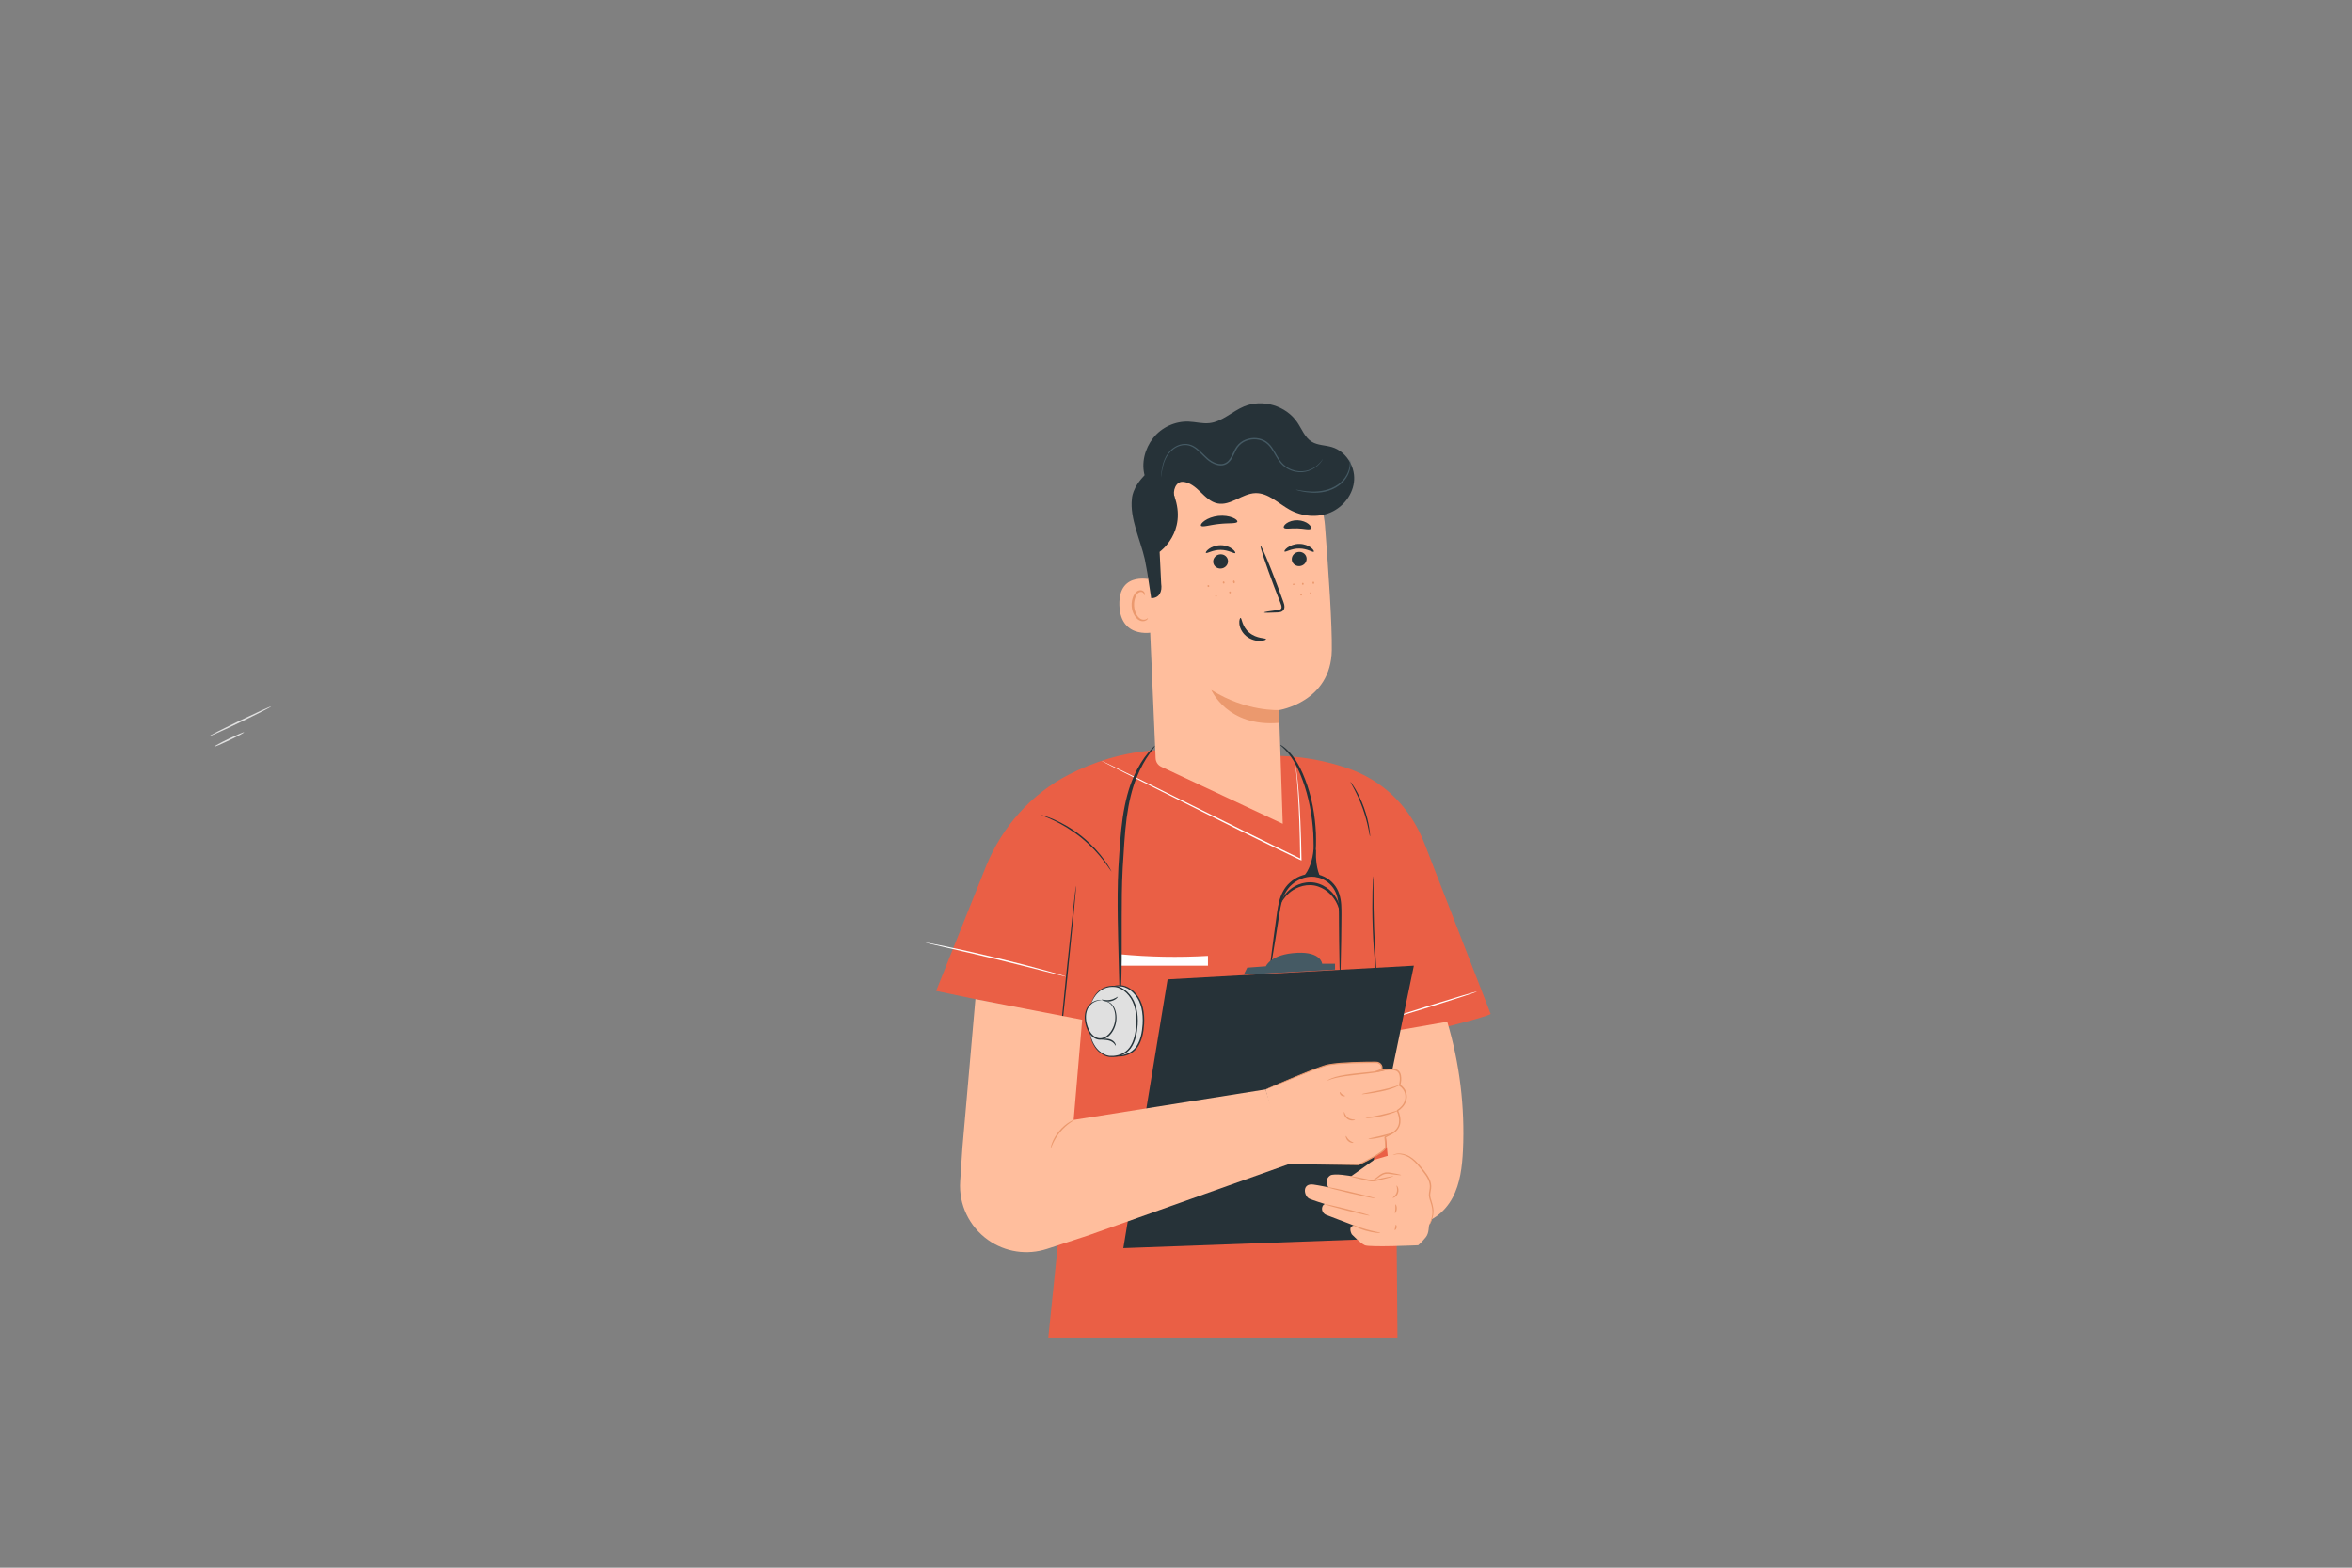 <?xml version="1.0" encoding="UTF-8"?>
<svg xmlns="http://www.w3.org/2000/svg" viewBox="0 0 750 500">
  <rect x="0" y="0" width="750" height="500" fill="#808080" stroke="none"/>
  <defs>
    <style>
      .cls-1 {
        fill: #ea5f45;
      }

      .cls-2 {
        fill: #263238;
      }

      .cls-3 {
        fill: #eb996e;
      }

      .cls-4 {
        fill: #fff;
      }

      .cls-5 {
        fill: #e0e0e0;
      }

      .cls-6 {
        fill: #455a64;
      }

      .cls-7 {
        fill: #ffbe9d;
      }
    </style>
  </defs>
  <g id="Background_Complete" data-name="Background Complete">
    <path class="cls-5" d="M86.43,225.33c.06.13-4.3,2.36-9.74,4.97-5.44,2.62-9.9,4.64-9.96,4.51-.06-.13,4.3-2.36,9.74-4.98,5.44-2.62,9.9-4.64,9.96-4.51Z"/>
    <path class="cls-5" d="M77.83,233.56c.06.13-2.01,1.26-4.63,2.52-2.62,1.26-4.8,2.18-4.86,2.05-.06-.13,2.01-1.26,4.63-2.52,2.62-1.26,4.8-2.18,4.86-2.05Z"/>
  </g>
  <g id="Character_3" data-name="Character 3">
    <path class="cls-1" d="M448.82,330.57s25.68-6.12,26.52-7.2l-21.12-54.38c-2.95-7.6-7.93-14.33-14.63-18.97-3.06-2.12-6.42-3.82-9.99-5.04-13.72-4.67-24.94-3.85-24.94-3.85l-35.65-1.89c-11.07.65-20.54,3.9-28.12,7.78-12.02,6.16-21.28,16.61-26.4,29.1l-15.98,39.93,40.32,8.43,1.53,42.9-6.08,59.2h111.34l-.78-93.83h0l3.98-2.19Z"/>
    <path class="cls-4" d="M470.95,316.26c.04.12-6.62,2.29-14.88,4.85-8.26,2.56-14.98,4.54-15.01,4.42-.04-.12,6.62-2.29,14.88-4.85,8.25-2.56,14.97-4.54,15.01-4.42Z"/>
    <path class="cls-2" d="M354.47,278.03s-.27-.32-.69-.93c-.41-.62-1.03-1.5-1.84-2.55-.8-1.06-1.82-2.26-3.02-3.54-1.22-1.26-2.62-2.58-4.18-3.86-1.58-1.26-3.17-2.35-4.66-3.28-1.5-.9-2.89-1.65-4.09-2.21-1.2-.57-2.19-.99-2.88-1.26-.69-.28-1.07-.44-1.06-.47s.41.08,1.12.31c.71.22,1.73.6,2.95,1.13,1.23.53,2.65,1.25,4.18,2.14,1.52.91,3.13,2,4.73,3.28,1.58,1.29,2.99,2.64,4.2,3.93,1.19,1.3,2.2,2.54,2.97,3.63.78,1.09,1.37,2,1.73,2.65.37.65.56,1.01.54,1.03Z"/>
    <path class="cls-2" d="M343.13,282.49c.13.01-1.12,13.11-2.78,29.25-1.66,16.15-3.11,29.22-3.23,29.21-.13-.01,1.12-13.11,2.78-29.26,1.66-16.14,3.11-29.22,3.23-29.21Z"/>
    <path class="cls-2" d="M436.87,266.73c-.07,0-.23-1.02-.57-2.66-.34-1.64-.91-3.88-1.77-6.28-.86-2.4-1.85-4.49-2.63-5.98-.77-1.48-1.31-2.38-1.25-2.42.03-.02.19.19.46.57.27.38.64.96,1.07,1.69.85,1.45,1.9,3.55,2.77,5.98.87,2.43,1.39,4.71,1.66,6.38.13.83.22,1.51.25,1.98.04.47.04.73,0,.74Z"/>
    <path class="cls-2" d="M439.1,312.53s-.11-.46-.22-1.29c-.11-.83-.25-2.04-.39-3.53-.29-2.99-.59-7.12-.76-11.7-.16-4.58-.15-8.72-.07-11.72.04-1.5.09-2.71.14-3.55.05-.84.09-1.3.12-1.3.03,0,.05.47.05,1.3,0,.92,0,2.12,0,3.55,0,3,.04,7.13.2,11.7.16,4.57.41,8.7.62,11.69.1,1.43.18,2.62.24,3.54.05.84.07,1.3.04,1.3Z"/>
    <path class="cls-4" d="M385.19,304.87c-9.36.54-18.75.37-28.08-.52v3.65h28.08v-3.12Z"/>
    <path class="cls-4" d="M413.12,244.21s.05.19.11.55c.06.4.14.93.24,1.62.18,1.42.42,3.5.63,6.14.42,5.27.79,12.77.92,21.61v.34s-.3-.15-.3-.15c-5.6-2.72-11.88-5.69-18.41-8.95-12.45-6.23-23.72-11.87-31.91-15.97-4.05-2.05-7.34-3.72-9.64-4.89-1.11-.57-1.99-1.03-2.61-1.35-.28-.15-.5-.27-.67-.36-.15-.08-.23-.13-.22-.14,0,0,.09.03.24.1.18.08.41.19.69.32.64.3,1.52.73,2.65,1.27,2.32,1.14,5.63,2.76,9.71,4.76,8.21,4.07,19.49,9.66,31.97,15.85,6.53,3.26,12.8,6.24,18.38,8.98l-.3.19c-.09-8.84-.4-16.33-.75-21.6-.17-2.64-.37-4.72-.51-6.14-.08-.69-.14-1.23-.18-1.62-.04-.37-.05-.56-.04-.56Z"/>
    <path class="cls-4" d="M340.01,311.49s-.16-.01-.46-.08c-.35-.08-.78-.19-1.31-.31-1.2-.3-2.82-.72-4.8-1.22-4.05-1.04-9.65-2.46-15.85-3.96-6.2-1.5-11.83-2.79-15.91-3.72-1.99-.46-3.62-.83-4.83-1.11-.53-.13-.96-.23-1.31-.32-.3-.08-.45-.13-.45-.14,0-.02.16,0,.47.05.35.06.79.14,1.33.23,1.15.21,2.81.54,4.86.97,4.1.85,9.74,2.09,15.94,3.59,6.2,1.5,11.79,2.97,15.82,4.09,2.02.56,3.64,1.02,4.76,1.36.52.16.94.29,1.29.4.29.1.44.15.44.17Z"/>
    <path class="cls-2" d="M408.22,237.57c.04-.13,2.41,1.14,4.74,4.58,2.29,3.43,4.43,8.76,5.64,14.89.6,3.07.89,6.03,1.02,8.73.02,1.35.06,2.64.02,3.83-.07,1.2-.08,2.32-.19,3.33-.11,1-.21,1.92-.29,2.74-.11.8-.25,1.49-.35,2.05-.21,1.12-.35,1.73-.41,1.72-.06-.01-.04-.64.06-1.77.05-.59.12-1.27.19-2.05.05-.81.1-1.72.16-2.72.06-1.01.04-2.12.07-3.3,0-1.19-.06-2.45-.1-3.78-.17-2.66-.49-5.58-1.08-8.59-1.19-6.03-3.21-11.3-5.29-14.71-1.05-1.7-2.14-2.93-2.93-3.72-.79-.79-1.31-1.15-1.27-1.21Z"/>
    <path class="cls-2" d="M368.33,237.82c.09.08-.65.98-1.85,2.67-1.21,1.69-2.76,4.28-4.13,7.71-1.39,3.43-2.42,7.74-3.07,12.61-.64,4.87-.91,10.3-1.27,15.99-.3,5.68-.31,11.12-.32,16.06,0,4.94,0,9.4,0,13.15-.03,3.75-.1,6.78-.21,8.87-.11,2.09-.23,3.25-.32,3.25-.1,0-.15-1.16-.21-3.25-.05-2.13-.13-5.15-.23-8.86-.09-3.74-.22-8.2-.29-13.15-.06-4.95-.09-10.41.21-16.14.36-5.71.67-11.15,1.39-16.09.73-4.93,1.88-9.34,3.42-12.8,1.52-3.48,3.24-6.05,4.6-7.66,1.36-1.62,2.23-2.4,2.28-2.35Z"/>
    <path class="cls-2" d="M427.32,311.16c-.06,0-.12-1.03-.17-2.9-.05-1.87-.1-4.57-.13-7.9-.01-1.67-.03-3.5-.05-5.46-.04-1.96.04-4.07-.12-6.23-.16-2.14-.72-4.41-2.24-6.13-1.49-1.73-3.77-2.9-6.19-2.92-2.42-.04-4.75.99-6.46,2.51-1.75,1.51-2.72,3.62-3.27,5.69-.54,2.09-.77,4.18-1.1,6.12-.31,1.93-.59,3.74-.85,5.39-.53,3.29-.97,5.96-1.3,7.79s-.54,2.85-.6,2.84.03-1.04.25-2.89c.22-1.85.57-4.53,1.01-7.84.23-1.66.48-3.47.74-5.41.29-1.94.49-4.03,1.03-6.22.54-2.17,1.58-4.48,3.49-6.15,1.85-1.66,4.38-2.8,7.08-2.75,2.7.03,5.22,1.34,6.85,3.25,1.69,1.93,2.26,4.43,2.4,6.65.14,2.25.03,4.33.04,6.29-.02,1.96-.05,3.78-.06,5.46-.05,3.34-.1,6.04-.16,7.9-.06,1.87-.12,2.9-.18,2.9Z"/>
    <path class="cls-2" d="M418.85,271.05c-.28,3.07-1.27,6.52-3.4,8.75,1.86-.4,3.82-.37,5.66.11-1.33-2.67-1.54-5.88-1.51-8.86"/>
    <path class="cls-2" d="M427.35,291.01c-.17.03-.27-1.47-1.39-3.48-.56-1-1.39-2.1-2.55-3.05-1.14-.96-2.64-1.75-4.32-2.06-1.68-.29-3.35-.05-4.75.47-1.41.52-2.55,1.28-3.4,2.05-1.71,1.54-2.26,2.95-2.41,2.87-.08,0,.26-1.55,1.96-3.33.84-.88,2.03-1.76,3.54-2.37,1.5-.61,3.34-.91,5.21-.59,1.87.34,3.5,1.24,4.71,2.31,1.22,1.07,2.06,2.29,2.58,3.39,1.04,2.22.9,3.79.82,3.78Z"/>
    <g>
      <path class="cls-7" d="M450.83,390.4c5.22-.02,9.89-3.76,12.35-8.37,2.46-4.61,3.08-9.96,3.33-15.18.64-13.81-1.06-27.73-5.02-40.97l-22.9,4,6.24,61.67,6.01-1.13Z"/>
      <g>
        <polygon class="cls-2" points="358.21 398.08 432.77 395.36 450.85 308 372.32 312.36 358.21 398.08"/>
        <path class="cls-6" d="M396.59,310.86l1.12-2.23,5.95-.44s1.51-3.9,10.01-4.3c7.62-.36,7.93,3.48,7.93,3.48h4.11v1.87l-29.13,1.62Z"/>
      </g>
      <g>
        <path class="cls-7" d="M438.16,369.92l5.65-1.65c1.06-.31,2.19-.36,3.27-.14h0c1.33.26,2.54.9,3.5,1.85,1.87,1.84,4.89,4.89,5.32,5.79.63,1.33.63,3.62,0,4.47s1.39,5.2,1.13,6.65-.63,2.9-1.13,3.5c-.51.6,0,2.67-1.26,4.24-1.26,1.56-2.4,2.53-2.4,2.53,0,0-15.52.72-17.04,0-1.51-.72-4.16-3.5-4.16-3.5,0,0-1.39-2.54.76-2.78l-8.84-3.38c-1.06-.41-1.69-1.59-1.28-2.65.14-.37.38-.68.78-.85,0,0-3.97-1.25-4.88-1.66-1.83-.81-2.53-5.08,1.27-4.53,2.01.29,4.71.87,4.71.87,0,0-1.45-2.36.58-3.76,1.23-.85,6.76.19,6.76.19l7.27-5.18h0Z"/>
        <path class="cls-3" d="M440.12,393.22c0,.12-2.11.03-4.59-.69-2.49-.68-4.3-1.8-4.23-1.91.06-.11,1.91.8,4.36,1.47,2.43.7,4.48.99,4.46,1.12Z"/>
        <path class="cls-3" d="M436.75,387.7c-.03.12-3.26-.6-7.21-1.6-3.95-1.01-7.12-1.92-7.09-2.05.03-.12,3.26.6,7.21,1.6,3.95,1.01,7.12,1.92,7.09,2.05Z"/>
        <path class="cls-3" d="M438.59,382.21c-.03.12-3.5-.58-7.76-1.58-4.26-1-7.68-1.9-7.65-2.02.03-.12,3.5.58,7.76,1.58,4.25.99,7.68,1.9,7.65,2.02Z"/>
        <path class="cls-3" d="M444.33,375.14c.01.06-.75.3-1.99.63-.68.17-1.41.36-2.19.56-.42.1-.85.21-1.3.32-.47.12-.98.17-1.49.14-.51-.03-1-.13-1.45-.24-.45-.1-.88-.2-1.3-.3-.78-.19-1.52-.36-2.2-.53-1.25-.31-2.02-.54-2-.6s.8.05,2.07.29c.69.13,1.43.28,2.23.43.84.15,1.75.42,2.69.49.94.08,1.8-.26,2.66-.41.79-.17,1.53-.33,2.22-.47,1.27-.26,2.06-.38,2.07-.32Z"/>
        <path class="cls-3" d="M445.33,378.11s.26.16.43.58c.17.41.27,1.06.06,1.73-.21.67-.67,1.15-1.04,1.39-.38.24-.66.28-.68.23-.07-.11.92-.6,1.28-1.75.36-1.16-.17-2.12-.05-2.17Z"/>
        <path class="cls-3" d="M445,384.11c.11-.05.46.57.41,1.43-.04.85-.46,1.43-.57,1.37-.12-.06.08-.65.11-1.4.05-.74-.08-1.35.05-1.4Z"/>
        <path class="cls-3" d="M445.1,390.63c.12-.04.35.38.24.93-.11.55-.49.85-.58.77-.1-.08.05-.43.13-.86.09-.43.09-.8.21-.84Z"/>
        <path class="cls-3" d="M446.79,374.78c-.01.06-.58.03-1.49-.08-.52-.07-1.05-.14-1.6-.21-.61-.1-1.23-.19-1.9-.09-.61.09-1.21.46-1.69.76-.49.33-.91.69-1.32.93-.82.49-1.42.53-1.43.49-.03-.08.53-.23,1.25-.76.71-.5,1.6-1.56,3.13-1.87.37-.05.72-.05,1.07-.02.36.04.65.1.96.15.54.1,1.07.21,1.59.3.9.19,1.45.33,1.44.39Z"/>
      </g>
      <path class="cls-3" d="M455.76,390.69s.13-.4.4-1.12c.25-.71.64-1.76.62-3.09,0-.67-.13-1.39-.33-2.15-.18-.77-.54-1.54-.73-2.46-.23-.94.07-1.94.19-2.87.13-.93-.08-1.91-.51-2.82-.43-.92-1.02-1.73-1.62-2.5-.6-.77-1.19-1.51-1.78-2.17-1.17-1.34-2.43-2.37-3.67-2.87-1.23-.52-2.35-.57-3.09-.47-.74.1-1.13.3-1.14.26,0-.01.08-.07.27-.16.18-.08.47-.19.85-.27.75-.16,1.93-.16,3.24.34,1.32.49,2.65,1.54,3.86,2.89.61.68,1.21,1.41,1.82,2.18.61.78,1.22,1.61,1.68,2.58.46.96.68,2.05.54,3.07-.15,1-.41,1.89-.22,2.73.17.84.52,1.66.69,2.45.19.79.31,1.55.29,2.25-.03,1.41-.48,2.47-.78,3.16-.32.7-.54,1.06-.56,1.05Z"/>
      <g>
        <path class="cls-7" d="M403.57,347.47l-61.21,9.72,2.72-31.95-34.04-6.58-4.14,47.3-.72,10.84c-.49,7.35,2.88,14.42,8.89,18.67h0c5.46,3.87,12.43,4.92,18.79,2.85l13.15-4.29,64.15-22.82"/>
        <g>
          <path class="cls-7" d="M440.6,340.89c.25-1.06-.66-2.04-1.75-2.05-3.45-.01-12.77.04-16.06.97-4.07,1.15-19.24,7.66-19.24,7.66l6.43,23.74,23.28.25s8.5-3.91,8.61-5.6c.05-.86-.21-3.17-.21-3.17l2.57-1.38c3.83-2.43,1.37-7.08,1.37-7.08,0,0,2.63-1.48,2.77-4.14.15-2.81-2.05-3.93-2.05-3.93,0,0,1.06-3.75-.9-4.76-1.96-1.01-5.28.29-5.28.29.23-.18.39-.47.46-.8Z"/>
          <path class="cls-3" d="M441.94,341.28s-.25.12-.71.25c-.47.13-1.16.29-2.01.43-1.71.31-4.09.56-6.71.84-2.62.28-4.98.6-6.65,1.01-1.67.39-2.61.91-2.65.84-.02-.03.21-.17.64-.41.43-.22,1.09-.49,1.93-.74,1.67-.5,4.06-.87,6.68-1.16,2.63-.28,5-.49,6.71-.71,1.71-.21,2.76-.43,2.77-.36Z"/>
          <path class="cls-3" d="M446.32,346.03c.02.05-.58.41-1.63.84-1.05.43-2.56.88-4.24,1.23-1.69.35-3.23.58-4.35.73-1.12.14-1.81.2-1.82.14-.03-.15,2.72-.64,6.07-1.31,1.67-.35,3.17-.75,4.23-1.09,1.07-.34,1.71-.6,1.74-.53Z"/>
          <path class="cls-3" d="M445.66,354.27c.04.11-2.14,1.05-4.99,1.69-2.85.65-5.22.74-5.23.62-.01-.13,2.32-.42,5.13-1.07,2.81-.63,5.04-1.37,5.09-1.25Z"/>
          <path class="cls-3" d="M444.23,361.31c.05.11-1.63.88-3.83,1.41-2.2.53-4.04.61-4.05.49-.01-.13,1.78-.41,3.94-.94,2.16-.52,3.89-1.09,3.93-.96Z"/>
          <path class="cls-3" d="M432.1,357.11c.02.05-.24.21-.71.25-.46.05-1.15-.06-1.76-.49-.61-.43-.93-1.05-1.04-1.5-.11-.46-.05-.75,0-.75.12-.03.25,1.14,1.3,1.88,1.05.74,2.19.48,2.21.61Z"/>
          <path class="cls-3" d="M431.61,364.46c.02.12-.91.18-1.71-.54-.8-.71-.85-1.64-.73-1.63.13-.03.35.7,1.03,1.29.66.61,1.41.75,1.4.88Z"/>
          <path class="cls-3" d="M428.91,349.52c.05.12-.6.32-1.19-.13-.6-.45-.58-1.12-.45-1.11.13-.01.28.43.72.74.42.33.89.37.91.49Z"/>
          <path class="cls-3" d="M403.57,347.47s.06-.04.18-.1c.14-.07.33-.15.55-.26.52-.23,1.24-.55,2.16-.96,1.89-.82,4.64-2,8.12-3.43,1.74-.71,3.66-1.49,5.76-2.26,1.06-.37,2.13-.82,3.34-1.04,1.19-.23,2.43-.35,3.7-.46,2.55-.2,5.24-.29,8.06-.33.7,0,1.42-.01,2.13-.02.36,0,.72,0,1.08,0,.35-.01.81.04,1.16.24.72.37,1.24,1.23,1,2.11-.09.19-.18.23-.27.3-.09.06-.17.11-.26.16-.17.1-.35.17-.53.25-.36.15-.71.28-1.11.38-.12.03-.24-.04-.27-.16-.03-.12.04-.24.16-.27.95-.27,1.91-.49,2.9-.65.99-.15,2.02-.26,3.07-.11.52.09,1.08.25,1.5.65.42.4.64.95.74,1.48.2,1.08.06,2.15-.2,3.2l-.12-.27c.5.28.93.67,1.29,1.14.91,1.18,1.12,2.78.67,4.15-.47,1.38-1.48,2.45-2.67,3.18l.09-.3c.6,1.28.92,2.67.74,4.05-.16,1.4-1.07,2.61-2.19,3.32h-.01c-.87.47-1.72.93-2.57,1.38l.11-.21c.07.62.13,1.22.17,1.83.02.3.04.61.04.91,0,.15,0,.31,0,.46-.03.2-.1.37-.19.51-.37.55-.85.9-1.32,1.26-.48.35-.96.66-1.45.96-1.96,1.18-3.91,2.15-5.78,3.03-.03.01-.05.02-.08.02-7.05-.11-12.86-.2-16.94-.26-2-.04-3.58-.08-4.69-.1-.52-.02-.92-.03-1.23-.04-.28-.01-.42-.02-.42-.03s.14-.02.42-.02c.3,0,.71,0,1.23-.01,1.11,0,2.69,0,4.69,0,4.08.02,9.89.06,16.94.1l-.08.02c1.85-.88,3.79-1.86,5.72-3.03.48-.3.96-.61,1.42-.95.45-.34.92-.71,1.21-1.15.08-.11.11-.22.13-.31,0-.14,0-.28,0-.43,0-.29-.02-.59-.05-.89-.04-.6-.1-1.2-.17-1.81-.01-.09.04-.17.11-.21.84-.45,1.7-.91,2.56-1.38h-.01c1.04-.66,1.84-1.73,1.99-3,.17-1.26-.14-2.6-.7-3.78-.05-.11-.01-.24.09-.3,1.08-.67,2.05-1.69,2.46-2.93.4-1.23.21-2.69-.6-3.73-.31-.41-.73-.78-1.13-1.01-.1-.05-.14-.16-.12-.27.24-.98.37-2.03.19-2.99-.09-.48-.28-.93-.61-1.24-.32-.31-.79-.46-1.26-.53-.96-.14-1.96-.04-2.93.1-.97.15-1.93.37-2.84.63l-.11-.43c.34-.09.7-.22,1.04-.36.17-.07.34-.14.49-.23.15-.06.3-.23.36-.21,0-.29.02-.64-.15-.92-.14-.29-.39-.53-.67-.68-.3-.16-.59-.2-.96-.19-.36,0-.72,0-1.08,0-.72,0-1.43,0-2.13.01-2.81.03-5.5.11-8.03.29-1.26.1-2.49.22-3.66.43-1.16.2-2.24.64-3.29,1-2.1.76-4.02,1.52-5.76,2.21-3.46,1.4-6.23,2.52-8.16,3.31-.93.38-1.66.67-2.19.89-.23.09-.42.16-.57.22-.13.05-.2.07-.2.06Z"/>
        </g>
        <path class="cls-3" d="M342.6,357.14c.08.13-2.42,1.33-4.53,3.9-2.15,2.54-2.87,5.22-3.01,5.16-.05-.01.06-.69.46-1.73.39-1.04,1.12-2.41,2.21-3.72,1.09-1.31,2.31-2.27,3.26-2.85.95-.58,1.6-.81,1.62-.76Z"/>
      </g>
    </g>
    <g>
      <g>
        <g>
          <g>
            <g>
              <path class="cls-7" d="M422.53,167.86c-1.26-16.07-14.65-28.47-30.77-28.5h-1.6c-17.27.97-26.09,16.18-24.64,33.41l2.98,69.09c.05,1.16.74,2.2,1.79,2.69l38.75,18.19-1.2-36.26s16.6-2.55,16.84-19.14c.12-8.01-.99-24.54-2.16-39.48Z"/>
              <path class="cls-3" d="M407.99,226.46s-10.6.62-21.73-6.41c0,0,5.09,11.95,21.65,10.49l.08-4.08Z"/>
            </g>
            <g>
              <g>
                <g>
                  <path class="cls-2" d="M416.65,178.17c.04,1.25-.98,2.32-2.29,2.39-1.3.07-2.4-.89-2.44-2.14-.04-1.25.98-2.32,2.29-2.39,1.31-.07,2.4.89,2.44,2.14Z"/>
                  <path class="cls-2" d="M418.95,175.97c-.29.31-2.09-1.02-4.64-1.02-2.55-.04-4.42,1.27-4.7.96-.14-.14.16-.7.98-1.29.8-.59,2.17-1.16,3.76-1.15,1.59.01,2.92.6,3.69,1.2.78.6,1.05,1.16.9,1.3Z"/>
                </g>
                <g>
                  <path class="cls-2" d="M391.58,178.94c.04,1.25-.98,2.32-2.29,2.39-1.3.07-2.4-.89-2.44-2.14-.04-1.25.98-2.32,2.29-2.39,1.31-.07,2.4.89,2.44,2.14Z"/>
                  <path class="cls-2" d="M393.88,176.4c-.3.31-2.09-1.02-4.64-1.02-2.55-.03-4.42,1.27-4.7.96-.14-.14.16-.7.98-1.29.8-.59,2.17-1.16,3.76-1.15,1.59.01,2.92.6,3.69,1.2.78.6,1.05,1.16.9,1.3Z"/>
                </g>
                <path class="cls-2" d="M403.1,195.33c-.01-.15,1.57-.42,4.14-.74.65-.07,1.27-.19,1.38-.64.15-.47-.12-1.17-.43-1.93-.61-1.58-1.25-3.23-1.92-4.96-2.66-7.07-4.58-12.87-4.3-12.98.29-.1,2.67,5.54,5.33,12.6.64,1.74,1.25,3.4,1.83,4.99.24.74.67,1.58.33,2.56-.18.49-.66.84-1.07.95-.42.13-.78.13-1.11.15-2.59.13-4.19.14-4.2,0Z"/>
                <path class="cls-2" d="M395.59,197.08c.41-.02.41,2.74,2.78,4.71,2.36,1.98,5.31,1.67,5.33,2.06.04.17-.66.54-1.9.57-1.22.04-3-.36-4.45-1.56-1.44-1.21-2.06-2.82-2.15-3.95-.1-1.16.21-1.84.4-1.83Z"/>
              </g>
              <path class="cls-2" d="M394.56,166.41c-.25.69-2.8.36-5.79.71-3,.29-5.41,1.17-5.81.54-.18-.3.25-.95,1.22-1.62.97-.67,2.51-1.3,4.31-1.5,1.8-.19,3.44.1,4.53.54,1.1.44,1.65.99,1.54,1.32Z"/>
              <path class="cls-2" d="M418.03,168.59c-.45.58-2.21-.03-4.32-.06-2.11-.11-3.9.38-4.31-.23-.18-.29.1-.87.89-1.42.77-.54,2.06-.99,3.51-.94,1.45.05,2.71.58,3.44,1.17.75.6.99,1.19.79,1.48Z"/>
            </g>
          </g>
          <g>
            <path class="cls-7" d="M368.01,185.07c-.28-.12-11.4-3.4-11.06,7.95.34,11.35,11.66,8.67,11.67,8.34,0-.33-.61-16.29-.61-16.29Z"/>
            <path class="cls-3" d="M366.03,197.16c-.05-.03-.19.14-.52.31-.32.16-.88.28-1.48.07-1.21-.4-2.28-2.28-2.39-4.32-.06-1.03.13-2.02.47-2.85.32-.84.84-1.44,1.44-1.56.6-.16,1.03.19,1.18.51.16.31.1.54.16.56.03.03.24-.2.13-.66-.05-.22-.19-.49-.47-.7-.28-.21-.68-.31-1.1-.26-.87.09-1.64.92-2.01,1.82-.42.91-.66,2.02-.59,3.18.14,2.28,1.38,4.39,3.03,4.81.8.18,1.46-.08,1.8-.35.34-.29.4-.55.36-.57Z"/>
          </g>
          <path class="cls-2" d="M375.45,151.34l47.31,1.04c-1.47-3.26-4.1-5.88-6.95-8.04-6.15-4.66-13.71-7.58-21.42-7.71-7.72-.13-23.42,9.26-29.01,14.58-4.47,4.26-4.44,7.94-4.44,7.94-.71,6.13,2.72,13.11,4.09,19.13.7,3.11,2.06,12.5,2.06,12.5h0c2.61,0,3.58-2.08,3.18-4.66l-.49-10.11s8.87-6.3,4.67-17.83c-.68-.92-2.11-5.13,1.01-6.85Z"/>
        </g>
        <path class="cls-3" d="M385.38,187.22c-.15.03-.3-.08-.34-.25-.03-.17.06-.33.22-.36.15-.03.3.08.34.25.03.17-.06.33-.22.36Z"/>
        <path class="cls-3" d="M390.26,186.13c-.15.03-.31-.1-.34-.29-.04-.19.06-.37.21-.4.15-.03.31.1.34.29.04.19-.06.37-.21.4Z"/>
        <path class="cls-3" d="M393.54,186.05c-.15.02-.3-.17-.34-.42-.03-.25.07-.47.22-.49.15-.02.3.17.34.42.03.25-.07.47-.22.49Z"/>
        <path class="cls-3" d="M387.77,190.29c-.16,0-.28-.08-.28-.18,0-.1.13-.18.28-.18.16,0,.28.08.28.18,0,.1-.13.18-.28.18Z"/>
        <path class="cls-3" d="M392.24,189.26c-.15.01-.29-.12-.31-.29-.01-.18.1-.33.25-.34.15-.01.29.12.31.29.01.18-.1.33-.25.34Z"/>
        <path class="cls-3" d="M415.51,186.53c-.15.03-.3-.08-.34-.26-.03-.17.06-.34.21-.37.15-.03.3.08.34.26.03.17-.06.34-.21.37Z"/>
        <path class="cls-3" d="M418.83,186.23c-.15.01-.3-.13-.31-.33-.02-.19.09-.36.25-.38.15-.01.3.13.31.33.02.19-.09.36-.25.38Z"/>
        <path class="cls-3" d="M412.57,186.61c-.15.03-.3-.05-.32-.19-.03-.13.08-.27.23-.3.15-.03.3.05.32.19.03.13-.08.27-.23.3Z"/>
        <path class="cls-3" d="M415.03,189.93c-.14.06-.32-.02-.39-.18s-.02-.35.13-.41c.14-.06.32.02.39.18s.02.35-.13.41Z"/>
        <path class="cls-3" d="M417.86,189.37c-.15-.04-.24-.18-.21-.3.03-.13.18-.19.33-.15.15.04.24.18.21.3-.03.13-.18.19-.33.15Z"/>
      </g>
      <path class="cls-2" d="M365.06,151.86c-1.21-4.14,0-8.76,2.66-12.16,2.66-3.4,7.01-5.41,11.32-5.23,2.21.09,4.41.72,6.6.48,4.09-.45,7.25-3.73,11.05-5.32,5.92-2.48,13.44-.23,17.01,5.1,1.44,2.15,2.38,4.8,4.59,6.16,1.91,1.17,4.31,1.07,6.45,1.72,4.33,1.3,7.3,5.9,7.07,10.42-.22,4.52-3.39,8.65-7.55,10.43-4.16,1.77-9.12,1.28-13.08-.92-3.57-1.99-6.77-5.37-10.85-5.26-4.23.12-7.93,4.11-12.08,3.29-2.18-.43-3.85-2.11-5.44-3.65-1.59-1.54-3.43-3.12-5.64-3.25-2.21-.13-3.37,2.91-2.58,4.98l-9.54-6.78"/>
      <path class="cls-6" d="M421.84,146.38s-.02.06-.08.17c-.06.11-.14.26-.27.46-.26.39-.68.95-1.36,1.54-.67.59-1.6,1.21-2.81,1.63-1.2.42-2.71.6-4.29.26-1.57-.33-3.24-1.16-4.53-2.58-1.29-1.42-2.06-3.32-3.26-4.99-.6-.83-1.35-1.58-2.29-2.07-.94-.48-2.03-.71-3.14-.69-1.1.03-2.22.32-3.22.87-1,.56-1.82,1.4-2.37,2.44-.57,1.04-.98,2.18-1.67,3.19-.66,1.02-1.81,1.8-3.03,1.84-1.22.07-2.34-.39-3.3-.95-.97-.57-1.78-1.34-2.51-2.08-1.46-1.47-2.9-2.94-4.69-3.34-1.77-.42-3.51.23-4.75,1.12-1.27.91-2.09,2.11-2.61,3.23-.53,1.13-.8,2.18-.98,3.04-.18.86-.26,1.55-.31,2.01-.06.46-.08.71-.1.71,0,0-.01-.06-.01-.18,0-.12,0-.3.02-.53.03-.47.08-1.16.23-2.03.15-.88.4-1.95.92-3.12.51-1.16,1.34-2.42,2.65-3.39,1.28-.94,3.1-1.66,5.03-1.22,1.94.42,3.44,1.96,4.9,3.41.74.74,1.51,1.46,2.44,2,.91.54,1.97.95,3.05.88,1.08-.05,2.07-.7,2.68-1.65.64-.94,1.05-2.07,1.64-3.15.58-1.09,1.49-2.03,2.55-2.62,1.07-.58,2.26-.89,3.43-.92,1.17-.02,2.34.23,3.35.75,1.01.53,1.82,1.35,2.43,2.21,1.23,1.74,1.98,3.62,3.21,4.98,1.21,1.36,2.8,2.18,4.31,2.51,1.52.35,2.97.2,4.14-.18,1.18-.38,2.11-.96,2.78-1.52,1.35-1.14,1.77-2.07,1.82-2.03Z"/>
      <path class="cls-6" d="M430.42,146.55s.13.31.19.91c.06.6.04,1.49-.24,2.53-.28,1.04-.84,2.24-1.77,3.34-.93,1.1-2.23,2.06-3.74,2.72-3.06,1.34-6.16,1.22-8.25.93-1.06-.15-1.9-.34-2.48-.49-.58-.15-.89-.26-.88-.29.02-.08,1.3.24,3.4.47,2.08.2,5.09.26,8.03-1.03,1.45-.64,2.71-1.54,3.61-2.58.91-1.03,1.47-2.16,1.78-3.16.62-2.01.26-3.36.36-3.36Z"/>
    </g>
    <g>
      <g>
        <path class="cls-5" d="M349.67,329.34c.16,1.89.97,3.6,1.99,4.92s3.08,2.61,4.74,2.51c0,0,4.14.35,6.38-3.2,2.02-3.22,2.52-9.91.9-13.87-1.11-2.72-3.62-5.25-6.56-5.32-3.86-.09-6.28,2.7-7.1,5.52"/>
        <path class="cls-2" d="M350.01,319.91s.09-.74.71-1.89c.31-.57.77-1.25,1.45-1.9.67-.65,1.59-1.26,2.73-1.6.57-.17,1.19-.28,1.84-.29.64-.03,1.34.04,2.01.26,1.35.43,2.59,1.36,3.58,2.57,1,1.2,1.74,2.73,2.11,4.39.38,1.66.49,3.41.39,5.2-.18,2.75-.72,5.48-2.24,7.57-.77,1.02-1.82,1.76-2.91,2.2-1.1.44-2.22.6-3.3.55h.03c-.88.03-1.68-.25-2.36-.59-.69-.35-1.28-.78-1.78-1.24-1-.95-1.54-2.01-1.94-2.88-.38-.88-.54-1.63-.61-2.13-.03-.25-.05-.45-.06-.58,0-.13,0-.2,0-.2.07-.02.06,1.1.86,2.82.41.84.98,1.87,1.94,2.75.49.43,1.06.84,1.72,1.16.66.31,1.41.56,2.19.52h0s.02,0,.02,0c1.98.07,4.38-.69,5.83-2.64,1.42-1.96,1.96-4.65,2.13-7.33.19-3.47-.39-6.97-2.37-9.3-.94-1.17-2.12-2.05-3.38-2.48-.63-.21-1.26-.29-1.88-.27-.62,0-1.21.1-1.75.25-1.09.31-1.99.87-2.65,1.48-.67.61-1.14,1.25-1.47,1.8-.66,1.11-.82,1.82-.87,1.8Z"/>
      </g>
      <g>
        <path class="cls-5" d="M347.62,329.52c.16,1.89.97,3.6,1.99,4.92,1.01,1.32,3.08,2.61,4.74,2.51,0,0,4.14.35,6.38-3.2,2.02-3.22,2.52-9.91.9-13.87-1.11-2.72-3.62-5.25-6.56-5.32-3.86-.09-6.28,2.7-7.1,5.52"/>
        <path class="cls-2" d="M347.96,320.08s.09-.74.71-1.89c.31-.57.77-1.25,1.45-1.9.67-.65,1.59-1.26,2.73-1.6.57-.17,1.19-.28,1.84-.29.64-.03,1.34.04,2.01.26,1.35.43,2.59,1.36,3.58,2.57,1,1.2,1.74,2.73,2.11,4.39.38,1.66.49,3.41.39,5.2-.18,2.75-.72,5.48-2.24,7.57-.77,1.02-1.82,1.76-2.91,2.2-1.1.44-2.22.6-3.3.55h.03c-.88.03-1.68-.25-2.36-.59-.69-.35-1.28-.78-1.78-1.24-1-.95-1.54-2.01-1.94-2.88-.38-.88-.54-1.63-.61-2.13-.03-.25-.05-.45-.06-.58,0-.13,0-.2,0-.2.07-.02.06,1.1.86,2.82.41.84.98,1.87,1.94,2.75.49.43,1.06.84,1.72,1.16.66.31,1.41.56,2.19.52h0s.02,0,.02,0c1.98.07,4.38-.69,5.83-2.64,1.42-1.96,1.96-4.65,2.13-7.33.19-3.47-.39-6.97-2.37-9.3-.94-1.17-2.12-2.05-3.38-2.48-.63-.21-1.26-.29-1.88-.27-.62,0-1.21.1-1.75.25-1.09.31-1.99.87-2.65,1.48-.67.61-1.14,1.25-1.47,1.8-.66,1.11-.82,1.82-.87,1.8Z"/>
      </g>
      <g>
        <path class="cls-5" d="M351.34,319.09c-1.92-.38-3.9.94-4.71,2.71-.81,1.78-.63,3.88.01,5.73.33.94.78,1.86,1.46,2.58s1.62,1.24,2.62,1.27c1.46.04,2.77-.95,3.62-2.14,1.37-1.92,1.84-4.45,1.24-6.73-.4-1.52-1.52-3.08-3.09-3.12"/>
        <path class="cls-2" d="M352.49,319.39s.12-.03.35,0c.23.02.57.1.95.32.77.43,1.65,1.48,2.01,3.02.37,1.51.33,3.47-.54,5.37-.44.94-1.06,1.87-1.97,2.58-.88.71-2.16,1.17-3.39.81-1.21-.34-2.13-1.24-2.7-2.21-.58-.98-.92-2.02-1.13-3.03-.42-2.02-.08-4.02.88-5.3.94-1.29,2.21-1.83,3.06-1.95.43-.07.78-.03,1,0,.22.05.34.08.34.09,0,.05-.48-.09-1.31.08-.81.16-1.98.72-2.83,1.96-.86,1.21-1.15,3.1-.73,5.03.21.96.55,1.97,1.1,2.88.54.91,1.38,1.7,2.44,2,1.06.31,2.17-.07,2.99-.72.84-.65,1.44-1.52,1.86-2.41.85-1.79.93-3.67.61-5.12-.3-1.47-1.09-2.5-1.78-2.94-.7-.46-1.22-.41-1.21-.46Z"/>
      </g>
      <path class="cls-2" d="M355.77,333.51c-.07.02-.17-.28-.47-.63-.29-.35-.82-.75-1.5-.96-.68-.21-1.35-.25-1.84-.29-.49-.04-.8-.08-.8-.14,0-.06.3-.14.8-.18.5-.04,1.21-.06,1.98.17.77.24,1.36.75,1.62,1.21.27.46.26.81.2.82Z"/>
      <path class="cls-2" d="M356.46,317.9s-.14.31-.54.64c-.4.32-1.06.66-1.85.81-.79.14-1.52.05-2.02-.11-.5-.16-.76-.36-.73-.41.05-.13,1.21.35,2.67.07,1.46-.25,2.39-1.1,2.47-.99Z"/>
    </g>
  </g>
</svg>